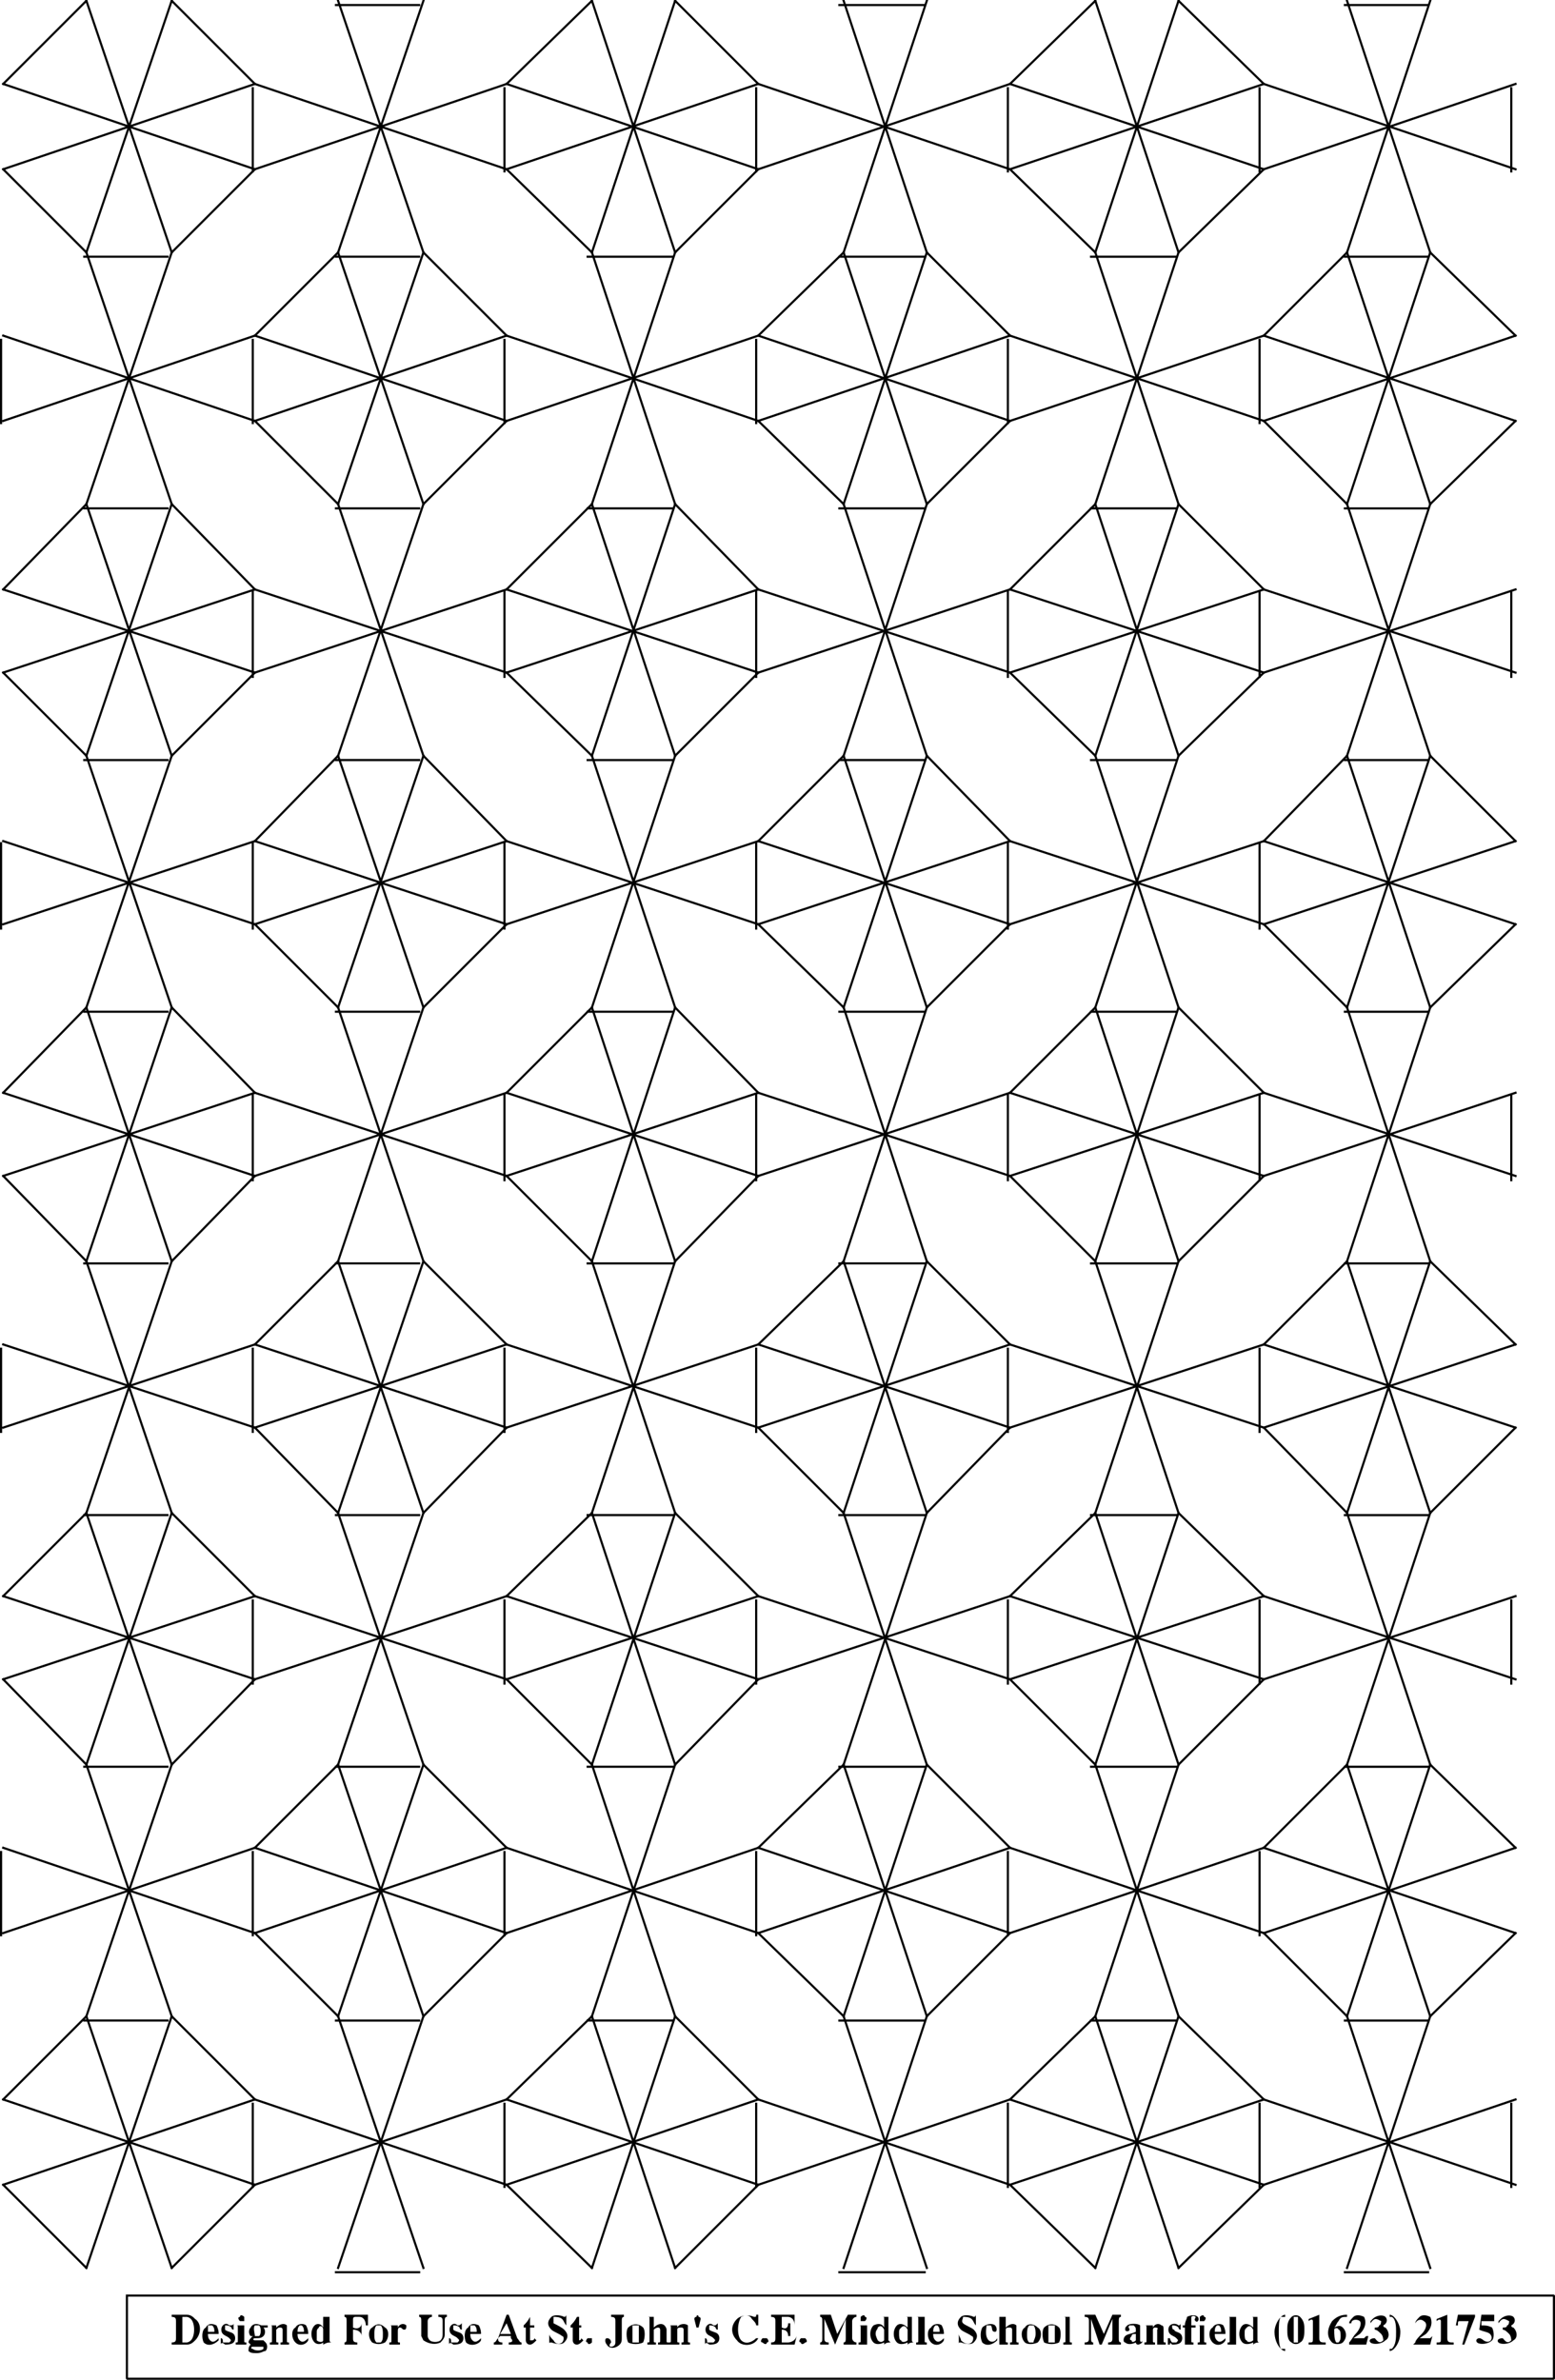<svg width="729" height="1115.858" version="1.2" xmlns="http://www.w3.org/2000/svg"><g fill="none" stroke="#000" fill-rule="evenodd" stroke-linecap="square" stroke-linejoin="bevel" font-family="'Sans Serif'" font-size="12.5" font-weight="400"><path vector-effect="non-scaling-stroke" d="m40.5.358 40 118m0-118-40 118m-39-79 118 40m-118 0 118-40m-118 0 39-39m40 0 39 39m0 40-39 39m-79-39 39 39m118-118 40 118m0-118-40 118m-39-79 118 40m-118 0 118-40m-119 2v39m118-39v39m-40-78h-39m0 118h39m81-120 39 118m0-118-39 118m-40-79 118 40m-118 0 118-40m-118 0 40-39m39 0 39 39m0 40-39 39m-79-39 40 39m118-118 39 118m0-118-39 118m-40-79 118 40m-118 0 118-40m-119 2v39m118-39v39m-39-78h-40m0 118h40m80-120 39 118m0-118-39 118m-40-79 119 40m-119 0 119-40m-119 0 40-39m39 0 40 39m0 40-40 39m-79-39 40 39m118-118 39 118m0-118-39 118m-39-79 118 40m-118 0 118-40m-120 2v39m118-39v39m-39-78h-39m0 118h39m-511-2 40 118m0-118-40 118m-39-79 118 40m-118 0 118-40m-118 0 39-39m40 0 39 39m0 40-39 39m-79-39 39 39m-118-118 40 118m0-118-40 118m-39-79 118 40m-118 0 118-40m-119 2v39m118-39v39m-40-78h-39m0 118h39m317-120 39 118m0-118-39 118m-40-79 118 40m-118 0 118-40m-118 0 40-39m39 0 39 39m0 40-39 39m-79-39 40 39m-118-118 39 118m0-118-39 118m-40-79 118 40m-118 0 118-40m-119 2v39m118-39v39m-39-78h-40m0 118h40m316-120 39 118m0-118-39 118m-39-79 118 40m-118 0 118-40m-118 0 39-39m39 0 40 39m0 40-40 39m-78-39 39 39m-118-118 39 118m0-118-39 118m-40-79 119 40m-119 0 119-40m-120 2v39m118-39v39m-39-78h-40m0 118h40m-511-2 40 118m0-118-40 118m-39-78 118 39m-118 0 118-39m-118 0 39-40m40 0 39 40m0 39-39 39m-79-39 39 39m118-118 40 118m0-118-40 118m-39-78 118 39m-118 0 118-39m-119 1v40m118-40v40m-40-79h-39m0 118h39m81-120 39 118m0-118-39 118m-40-78 118 39m-118 0 118-39m-118 0 40-40m39 0 39 40m0 39-39 39m-79-39 40 39m118-118 39 118m0-118-39 118m-40-78 118 39m-118 0 118-39m-119 1v40m118-40v40m-39-79h-40m0 118h40m80-120 39 118m0-118-39 118m-40-78 119 39m-119 0 119-39m-119 0 40-40m39 0 40 40m0 39-40 39m-79-39 40 39m118-118 39 118m0-118-39 118m-39-78 118 39m-118 0 118-39m-120 1v40m118-40v40m-39-79h-39m0 118h39m-511-2 40 118m0-118-40 118m-39-78 118 39m-118 0 118-39m-118 0 39-40m40 0 39 40m0 39-39 39m-79-39 39 39m-118-118 40 118m0-118-40 118m-39-78 118 39m-118 0 118-39m-119 1v40m118-40v40m-40-79h-39m0 118h39m317-120 39 118m0-118-39 118m-40-78 118 39m-118 0 118-39m-118 0 40-40m39 0 39 40m0 39-39 39m-79-39 40 39m-118-118 39 118m0-118-39 118m-40-78 118 39m-118 0 118-39m-119 1v40m118-40v40m-39-79h-40m0 118h40m316-120 39 118m0-118-39 118m-39-78 118 39m-118 0 118-39m-118 0 39-40m39 0 40 40m0 39-40 39m-78-39 39 39m-118-118 39 118m0-118-39 118m-40-78 119 39m-119 0 119-39m-120 1v40m118-40v40m-39-79h-40m0 118h40m-511-2 40 119m0-119-40 119m-39-79 118 39m-118 0 118-39m-118 0 39-40m40 0 39 40m0 39-39 40m-79-40 39 40m118-119 40 119m0-119-40 119m-39-79 118 39m-118 0 118-39m-119 1v40m118-40v40m-40-79h-39m0 118h39m81-120 39 119m0-119-39 119m-40-79 118 39m-118 0 118-39m-118 0 40-40m39 0 39 40m0 39-39 40m-79-40 40 40m118-119 39 119m0-119-39 119m-40-79 118 39m-118 0 118-39m-119 1v40m118-40v40m-39-79h-40m0 118h40m80-120 39 119m0-119-39 119m-40-79 119 39m-119 0 119-39m-119 0 40-40m39 0 40 40m0 39-40 40m-79-40 40 40m118-119 39 119m0-119-39 119m-39-79 118 39m-118 0 118-39m-120 1v40m118-40v40m-39-79h-39m0 118h39m-511-1 40 118m0-118-40 118m-39-79 118 39m-118 0 118-39m-118 0 39-39m40 0 39 39m0 39-39 40m-79-40 39 40m-118-118 40 118m0-118-40 118m-39-79 118 39m-118 0 118-39m-119 2v39m118-39v39m-40-79h-39m0 118h39m317-119 39 118m0-118-39 118m-40-79 118 39m-118 0 118-39m-118 0 40-39m39 0 39 39m0 39-39 40m-79-40 40 40m-118-118 39 118m0-118-39 118m-40-79 118 39m-118 0 118-39m-119 2v39m118-39v39m-39-79h-40m0 118h40m316-119 39 118m0-118-39 118m-39-79 118 39m-118 0 118-39m-118 0 39-39m39 0 40 39m0 39-40 40m-78-40 39 40m-118-118 39 118m0-118-39 118m-40-79 119 39m-119 0 119-39m-120 2v39m118-39v39m-39-79h-40m0 118h40m-393 117 40 118m0-118-40 118m-39-79 118 40m-118 0 118-40m-118 0 39-39m40 0 39 39m0 40-39 39m-79-39 39 39m-118-118 40 118m0-118-40 118m-39-79 118 40m-118 0 118-40m-119 2v39m118-39v39m-40-79h-39m0 119h39m317-120 39 118m0-118-39 118m-40-79 118 40m-118 0 118-40m-118 0 40-39m39 0 39 39m0 40-39 39m-79-39 40 39m-118-118 39 118m0-118-39 118m-40-79 118 40m-118 0 118-40m-119 2v39m118-39v39m-39-79h-40m0 119h40m316-120 39 118m0-118-39 118m-39-79 118 40m-118 0 118-40m-118 0 39-39m39 0 40 39m0 40-40 39m-78-39 39 39m-118-118 39 118m0-118-39 118m-40-79 119 40m-119 0 119-40m-120 2v39m118-39v39m-39-79h-40m0 119h40m-511-238 40 118m0-118-40 118m-39-79 118 39m-118 0 118-39m-118 0 39-39m40 0 39 39m0 39-39 40m-79-40 39 40m118-118 40 118m0-118-40 118m-39-79 118 39m-118 0 118-39m-119 2v39m118-39v39m-40-79h-39m0 118h39m81-119 39 118m0-118-39 118m-40-79 118 39m-118 0 118-39m-118 0 40-39m39 0 39 39m0 39-39 40m-79-40 40 40m118-118 39 118m0-118-39 118m-40-79 118 39m-118 0 118-39m-119 2v39m118-39v39m-39-79h-40m0 118h40m80-119 39 118m0-118-39 118m-40-79 119 39m-119 0 119-39m-119 0 40-39m39 0 40 39m0 39-40 40m-79-40 40 40m118-118 39 118m0-118-39 118m-39-79 118 39m-118 0 118-39m-120 2v39m118-39v39m-39-79h-39m0 118h39m-629 117 40 118m0-118-40 118m-39-79 118 40m-118 0 118-40m-118 0 39-39m40 0 39 39m0 40-39 39m-79-39 39 39m118-118 40 118m0-118-40 118m-39-79 118 40m-118 0 118-40m-119 2v39m118-39v39m-40-78h-39m0 118h39m81-120 39 118m0-118-39 118m-40-79 118 40m-118 0 118-40m-118 0 40-39m39 0 39 39m0 40-39 39m-79-39 40 39m118-118 39 118m0-118-39 118m-40-79 118 40m-118 0 118-40m-119 2v39m118-39v39m-39-78h-40m0 118h40m80-120 39 118m0-118-39 118m-40-79 119 40m-119 0 119-40m-119 0 40-39m39 0 40 39m0 40-40 39m-79-39 40 39m118-118 39 118m0-118-39 118m-39-79 118 40m-118 0 118-40m-120 2v39m118-39v39m-39-78h-39m0 118h39" stroke-linecap="butt"/><path d="M80.5 1086.358v-1h7c2 0 3 1 4 2 3 2 3 7 0 10-1 1-2 2-4 2h-7v-1c2 0 2-1 2-2v-8c0-1 0-2-2-2m5 12v-12h2s1 0 2 1c2 2 2 8 0 10-1 1-2 1-2 1h-2m12-5v-3h2c1 1 1 2 1 3h-3m5 3c-2 2-3 2-4 1s-1-2-1-3h5c0-1 0-2-1-4-2-1-4-1-5 1-2 1-2 5-1 7 2 2 5 1 7-1v-1m5-6c1 0 2 0 2-1v3c-1 0-1-1-1-1-1-1-2-1-3-1v2c1 1 3 1 4 2s1 3 0 4-3 1-4 1c-1-1-2-1-2 0v-3c1 0 1 1 1 2h3c1-1 1-1 0-2s-2-1-3-2-1-3 0-4 2-1 3 0m5-2h2v-2c-1-1-2-1-2 0-1 0-1 1 0 2m2 9v-7h-4c1 0 1 0 1 1v6c0 1 0 1-1 1v1h5v-1c-1 0-1 0-1-1m5-1c-1 0-1 1 0 1h4l1 1c1 1 1 3 0 4-1 0-2 1-4 1s-3 0-4-1c0-1 0-2 1-3l-1-1c0-1 1-2 2-3h-1c-1-1-1-3 0-4 1-2 3-2 5-1h3v1h-2c1 1 1 3 0 4s-2 1-4 1m2-1c1-1 1-4 0-5h-2c-1 1 0 4 0 5h2m2 6c-1 1-4 1-5 0-1 0-1-1 0-1h5v1m11-4c0 1 0 1 1 1v1h-4v-1c1 0 1 0 1-1v-5s0-1-1-1-1 0-2 1v5c0 1 0 1 1 1v1h-4v-1c1 0 1 0 1-1v-6c0-1 0-1-1-1h3v1c2-2 4-2 5-1v7m5-4c0-1 0-2 1-3h1c1 1 1 2 1 3h-3m5 3c-2 2-3 2-4 1s-1-2-1-3h5c0-1 0-2-1-4-1-1-4-1-5 1-2 1-2 5 0 7s5 1 6-1v-1m7 1c0 1-2 1-3 0v-3c0-2 0-2 1-3 0-1 2-1 2 1v5m0-11v5c-1-2-3-2-4-1-2 2-2 6 0 8 1 1 3 1 4 0v1c2-1 2-1 4-1-1 0-1-1-1-1v-11h-3m20 4c0-2-1-4-3-4h-2c-1 0-1 1-1 1v4c2 1 4 0 4-2v6c0-2-2-3-4-3v4c0 1 0 2 2 2v1h-6v-1c1 0 1-1 1-2v-8c0-1 0-2-1-2v-1h11v5h-1m5 0c-1 1-1 3-1 4 0 2 0 3 1 4h2c1-1 1-2 1-4 0-1 0-3-1-4h-2m-2 8c2 1 4 1 6 0 2-2 2-6 0-7-2-2-4-2-6 0-2 1-2 5 0 7m12-5v4c0 1 0 1 1 1v1h-5v-1c1 0 1 0 1-1v-6c0-1 0-1-1-1h4v1c1-2 3-2 4-1 0 1 0 2-1 2s-1-1-2-1-1 1-1 2m22-5v6c0 1 0 2-2 4-2 1-5 1-8-1l-1-2v-7c0-1 0-2-1-2v-1h6v1c-1 0-2 1-2 2v7s0 1 1 2 4 1 5 0 1-2 1-3v-6c0-1 0-2-2-2v-1h4v1c-1 0-1 1-1 2m6 2c1 0 1 0 2-1v3c-1 0-1-1-1-1-1-1-2-1-3-1v2c1 1 3 1 4 2s1 3 0 4-3 1-4 1c-1-1-2-1-2 0v-3c1 0 1 1 1 2h3c1-1 1-1 0-2s-2-1-3-2-1-3 0-4 2-1 3 0m6 3v-3h2c1 1 1 2 1 3h-3m5 3c-2 2-3 2-4 1s-1-2-1-3h5c0-1 0-2-1-4-2-1-4-1-5 1-2 1-2 5-1 7 2 2 6 1 7-1v-1m9-2h5l-2-5-3 5m-1 2c-1 1-1 2-2 2v1h4v-1c-2 0-2-1-2-2l1-1h5v1c1 1 1 2-1 2v1h6v-1c-1 0-1-1-2-2l-4-11h-1l-4 11m17 0c0 1-1 1-1 1h-1v-6h2v-1h-2v-4c-1 2-2 3-3 4v1h1v6s0 2 2 2c1 0 2-1 3-2l-1-1m15-11s0 1-1 1c-2-1-5-1-6 0-2 2-2 4 0 6 1 1 4 2 5 3 1 0 1 2 0 3s-3 1-4-1c-1-1-2-2-2-3v5c0-1 0-1 1-1 3 1 5 1 6 0 2-2 2-4 0-6-1-1-3-2-5-3v-3c1 0 3 0 4 1s1 2 2 3v-5m7 11c0 1-1 1-1 1v-6h1v-1h-1v-4h-1c-1 2-2 3-3 4v1h1v6s0 2 2 2c1 0 2-1 3-2l-1-1m5 0v2c-1 1-2 1-2 0-1 0-1-1 0-2h2m11 2v-10c0-1 0-2-2-2v-1h6v1c-1 0-1 1-1 2v8c0 1 0 2-1 3-2 2-5 2-6 0-1-1-1-3 0-3 2 0 2 2 2 2-1 1-1 2 0 2 0 0 2 0 2-2m8-8v8h3v-8h-3m-2 8c2 1 5 1 7 0 1-2 1-6 0-7-2-2-5-2-7 0-1 1-1 5 0 7m15-1v-5s0-1-1-1c0 0-1 0-2 1v5c0 1 0 1 1 1v1h-4v-1c1 0 1 0 1-1v-10c0-1 0-1-1-1h3v5c2-2 4-2 5-1 0 0 1 1 1 2v5c0 1 0 1 1 1v1h-5v-1c1 0 1 0 1-1m13 0c0 1 0 1 1 1v1h-4v-1c1 0 1 0 1-1v-5s0-1-1-1-2 0-2 1v5c0 1 0 1 1 1v1h-5v-1c1 0 1 0 1-1v-6c0-1 0-1-1-1h4v1c1-2 4-2 5-1v7m3-10s0-1 1-1c0-1 1-1 1 0 1 0 1 1 1 1l-1 4h-1l-1-4m9 3c1 0 1 0 2-1v3c-1 0-1-1-1-1-1-1-2-1-3-1v2c1 1 3 1 4 2s1 3 0 4-3 1-4 1c-1-1-2-1-2 0v-3c1 0 1 1 1 2h3c1-1 1-1 0-2s-2-1-3-2-1-3 0-4 2-1 3 0m20-5c0 1 0 1-1 1-2-1-6-1-8 1-3 3-3 7 0 10 2 3 8 3 10-1h-1c-2 2-5 3-7 1s-2-8 0-11c2-1 4-1 5 1 1 1 2 2 2 3h1v-5h-1m5 11c1 1 1 2 0 2 0 1-1 1-2 0-1 0-1-1 0-2h2m10-1c0-2-1-3-3-3v6h3s3 0 4-3l-1 4h-11v-1c2 0 2-1 2-2v-8c0-1 0-2-2-2v-1h11v5c0-4-3-4-3-4h-3v5c2 1 3 0 3-2h1v6h-1m8 1c1 1 1 2 0 2-1 1-2 1-2 0-1 0-1-1 0-2h2m22-8v8c0 1 1 2 2 2v1h-6v-1c1 0 1-1 1-2v-9l-5 12-5-12v9c0 1 0 2 2 2v1h-4v-1c1 0 1-1 1-2v-8c0-1 0-2-1-2v-1h5l3 9 5-9h4v1c-1 0-2 1-2 2m4 0h2c1-1 1-2 0-2 0-1-1-1-2 0v2m3 9v-7h-4c1 0 1 0 1 1v6c0 1 0 1-1 1v1h4v-2m8 0c-1 1-2 1-3 0 0 0-1-2-1-3 0-2 1-2 1-3 1-1 2-1 3 1v5m-1-11c1 0 1 0 1 1v4c-1-2-3-2-5-1-2 2-2 6 0 8 1 1 3 1 5 0v1c1-1 2-1 3-1l-1-1v-11h-3m12 11c-1 1-3 1-3 0-1 0-1-2-1-3 0-2 0-2 1-3s2-1 3 1v5m-1-11c1 0 1 0 1 1v4c-2-2-4-2-5-1-2 2-2 6 0 8 1 1 3 1 5 0v1c1-1 2-1 3-1-1 0-1-1-1-1v-11h-3m5 0c1 0 1 0 1 1v10c0 1 0 1-1 1v1h5v-1c-1 0-1 0-1-1v-11h-4m8 7c0-1 0-2 1-3h1c1 1 1 2 1 3h-3m5 3c-2 2-3 2-4 1s-1-2-1-3h5c0-1 0-2-1-4-1-1-4-1-5 1-2 1-2 5 0 7s5 1 6-1v-1m15-11s0 1-1 1c-2-1-5-1-6 0-2 2-2 4 0 6 1 1 4 2 5 3 1 0 1 2 0 3s-3 1-5-1c0-1-1-2-1-3v5c0-1 0-1 1-1 3 1 5 1 6 0 2-2 2-4 0-6-1-1-4-2-5-3s0-2 0-3c1 0 3 0 4 1s1 2 2 3v-5m9 8c-2 0-1-2-2-3h-2c0 1-1 5 1 7 1 1 3 1 4-1v1c-2 2-5 3-7 1-1-2-1-5 0-7 2-2 5-2 6-1s1 3 0 3m8 4v-5s0-1-1-1-2 0-2 1v5c0 1 0 1 1 1v1h-4v-13h3v5c2-2 4-2 5-1v7c0 1 0 1 1 1v1h-4v-1c1 0 1 0 1-1m8-7c-1 1-1 3-1 4 0 2 0 3 1 4h2c0-1 1-2 1-4 0-1 0-3-1-4h-2m-2 8c1 1 4 1 6 0 2-2 2-6 0-7-2-2-5-2-6 0-2 1-2 5 0 7m11-8v8h3v-8h-3m-2 8c2 1 5 1 7 0 1-2 1-6 0-7-2-2-5-2-7 0-1 1-1 5 0 7m9-12c1 0 1 0 1 1v10c0 1 0 1-1 1v1h4v-1c-1 0-1 0-1-1v-11h-3m26 2v8c0 1 0 2 1 2v1h-6v-1c2 0 2-1 2-2v-9l-5 12h-1l-4-12v9c0 1 0 2 1 2v1h-4v-1c2 0 2-1 2-2v-8c0-1 0-2-2-2v-1h5l4 9 4-9h4v1c-1 0-1 1-1 2m8 10c-2 1-4 1-5 0-1 0-1-2 0-3s3-1 5-2c0-2 0-2-1-3h-2c-1 1 0 1 0 2s-2 1-2 0 0-1 1-2 5-1 6 0v7c0 1 1 1 1 0v1s-1 1-2 1c0 0-1 0-1-1m0-1c-1 1-2 1-2 0-1 0-1-1 0-2 0-1 1-1 2-1v3m13 0c0 1 0 1 1 1v1h-4v-7s1-1-1-1c0 0-1 0-1 1v5c0 1 0 1 1 1v1h-5v-1c1 0 1 0 1-1v-6c0-1 0-1-1-1h4v1c1-2 3-2 4-1 1 0 1 1 1 2v5m7-7s1 0 1-1v3c-1 0-1-1-1-1-1-1-2-1-3-1 0 1 0 2 1 2 0 1 2 1 3 2s1 3 0 4-3 1-4 1c-1-1-1-1-1 0h-1v-3h1s0 1 1 2h2c1-1 1-1 0-2s-2-1-3-2-1-3 0-4 3-1 4 0m4-4c0 1-1 2-1 4h-1v1h1v8h4v-1c-1 0-1 0-1-1v-6h2v-1h-2v-4c1-1 2 0 2 0 0 1-1 1 0 2s2-1 1-2-3-1-5 0" fill="#000" stroke="none"/><path d="M562.5 1088.358h2c1-1 1-2 0-2 0-1-1-1-2 0v2m2 9v-7h-3c1 0 1 0 1 1v6c0 1 0 1-1 1v1h4v-1c-1 0-1 0-1-1m5-4c0-1 0-2 1-3h1c1 1 1 2 1 3h-3m5 3c-2 2-3 2-4 1s-1-2-1-3h5c0-1 0-2-1-4-1-1-4-1-5 1-2 1-2 5 0 7s5 1 6-1v-1m1-10c1 0 1 0 1 1v10c0 1 0 1-1 1v1h4v-13h-4m12 11c-1 1-3 1-3 0-1 0-1-2-1-3 0-2 0-2 1-3s2-1 3 1v5m-1-11c1 0 1 0 1 1v4c-2-2-4-2-5-1-2 2-2 6 0 8 1 1 3 1 5 0v1c1-1 2-1 3-1-1 0-1-1-1-1v-11h-3m16 16v-1h-2c-1-2-1-5-1-8 0-2 0-6 1-7h2v-1c-1 0-2 1-2 1-2 2-3 5-3 7 0 3 1 6 3 8 0 0 1 1 2 1m6-7v3h-2v-12h2v9m1 3c2-1 2-4 2-6s0-4-2-6c-1-1-3-1-4 0-2 2-2 4-2 6s0 5 2 6c1 1 3 1 4 0m6-10c0-1-1-1-2 0v-1l5-2v11c0 2 1 2 3 2v1h-8v-1c2 0 2 0 2-2v-8m10 3c2-1 3-1 4 0 2 2 2 5 0 7-1 1-4 1-5 0-3-3-2-7 0-10 2-2 4-3 7-3v1c-2 0-3 0-4 2-1 1-1 2-2 3m0 1c0-1 2-1 2 0 1 0 1 2 1 3s0 2-1 3h-1c-1-1-1-4-1-6m7 6c1-1 2-3 3-4 2-2 3-5 2-6s-4-1-4 1h-1c0-1 1-2 2-3s3-1 5 0c1 2 1 5-2 8l-3 2h5l1-1h1l-1 4h-8v-1m12-6c1 0 2 1 3 2s1 3 1 3c-2 2-3 0-4-1-2 0-3 1-2 2s5 1 7-1c2-1 2-4 0-6 0 0-1 0-1-1 2-1 2-3 1-4s-4-1-6 1l-1 1v1c2-3 3-2 5-1 0 0 0 2-1 2 0 1-1 1-2 1v1m7 10c1 0 2-1 2-1 2-2 3-5 3-8 0-2-1-5-3-7 0 0-1-1-2-1v1h1c2 1 2 5 2 7 0 3 0 6-2 8h-1v1m12-4c0-1 2-3 3-4 2-2 3-5 1-6-1-1-3-1-4 1 0-1 1-2 2-3s3-1 5 0c1 2 1 5-2 8l-3 2h5l1-1-1 4h-8l1-1m12-10c0-1-1-1-2 0v-1l5-2v11c0 2 1 2 3 2v1h-8v-1c2 0 2 0 2-2v-8m8 2c0-2 0-2 1-2h4l-3 11h1l5-13v-1h-8l-1 5h1m11 0v-2h6v-3h-6l-1 7c2 1 4 1 5 2 2 2 0 5-3 3 0 0-1-1-2-1s-2 1-1 2 5 1 7-1c1-1 1-4 0-6-2-1-3-1-5-1m10 2c1 0 2 1 3 2s1 3 1 3c-2 2-3 0-4-1-2 0-3 1-2 2s5 1 7-1c2-1 2-4 0-6 0 0-1 0-1-1 2-1 2-3 1-4s-4-1-6 1l-1 1v1c2-3 3-2 5-1 0 0 0 2-1 2 0 1-1 1-2 1v1" fill="#000" stroke="none"/><path vector-effect="non-scaling-stroke" d="M59.5 1076.358h669v39h-669v-39" stroke-linecap="butt"/></g></svg>
